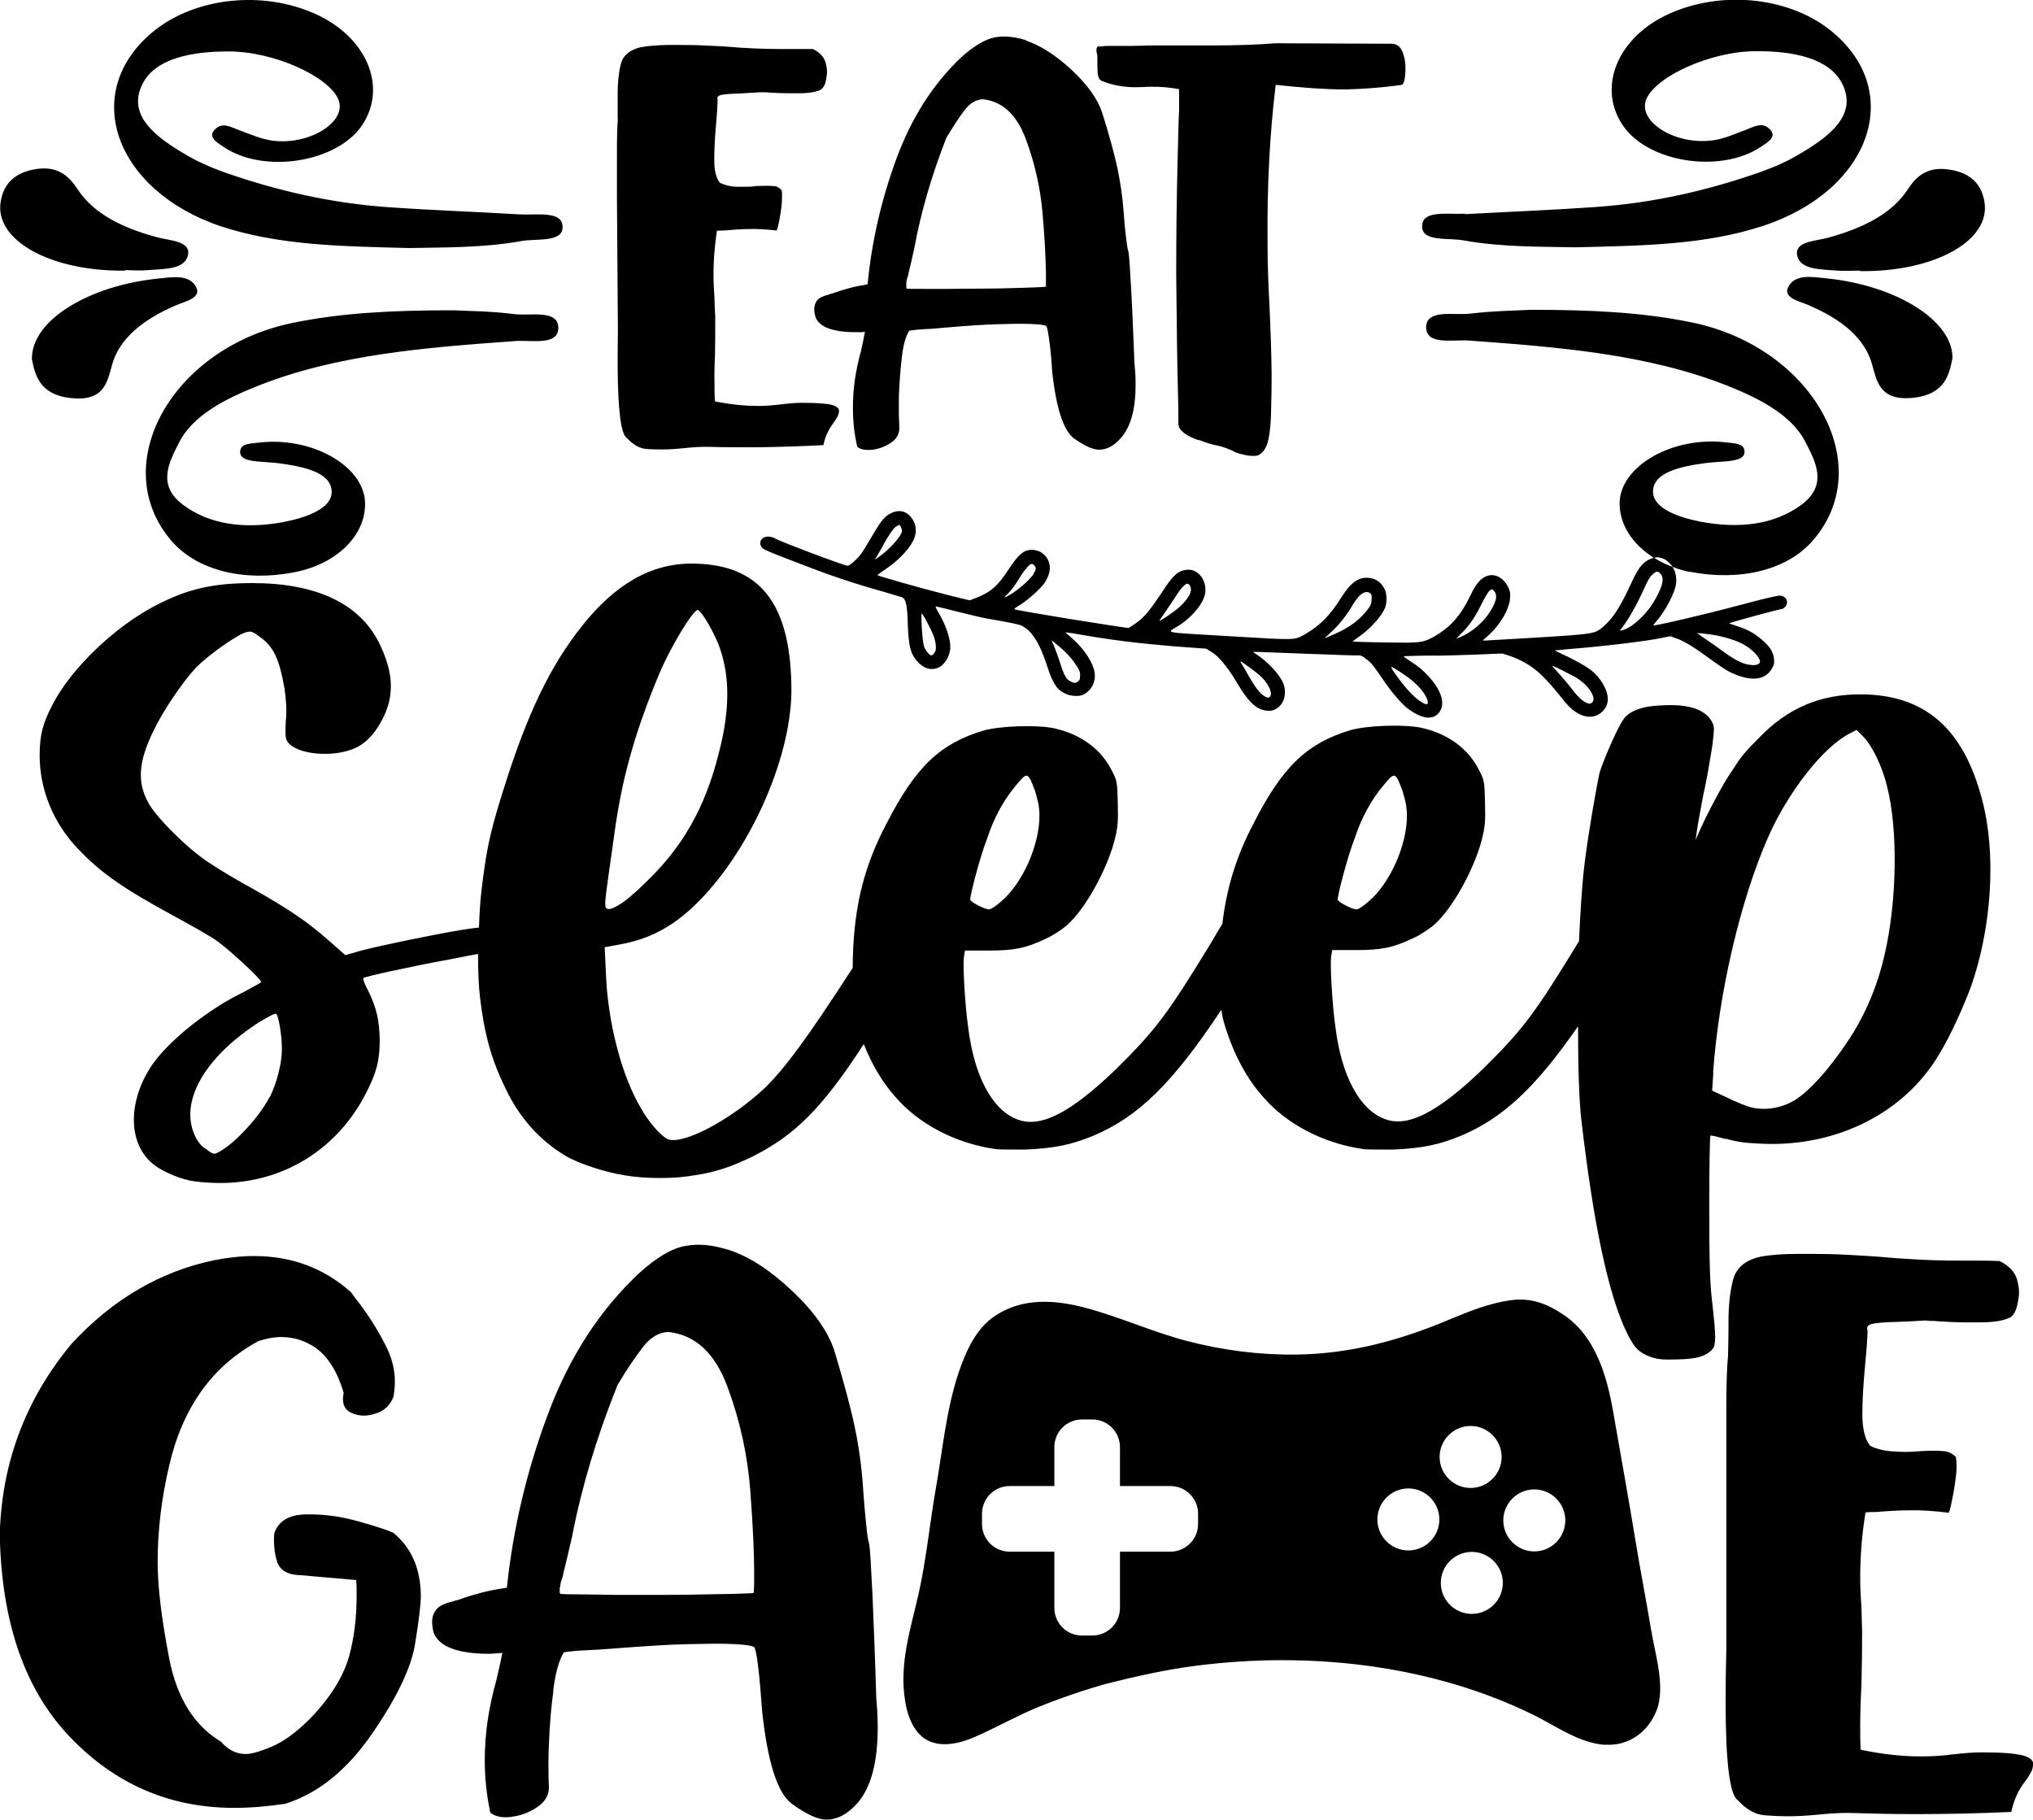 <?xml version="1.0" encoding="UTF-8"?>
<svg xmlns="http://www.w3.org/2000/svg" id="Layer_2" data-name="Layer 2" viewBox="0 0 84.59 75.72">
  <g id="Layer_1-2" data-name="Layer 1">
    <path d="m23.02,70.33c.09-.73.24-1.26.44-1.58.21-.04.53-.07.96-.09.29-.01.62-.03.98-.06,1.45-.11,2.5-.18,3.15-.19.65-.01,1.04-.02,1.15-.02.97,0,1.53.05,1.68.14.05.06.11.34.17.85.06.5.11,1.11.16,1.81.23,2.14.64,3.43,1.25,3.87.61.44,1.08.65,1.42.65.46,0,.89-.23,1.29-.68.57-.65.85-1.7.85-3.15,0-.38-.02-.8-.06-1.24-.05-1.69-.11-3.13-.16-4.34-.06-1.2-.1-1.88-.13-2.04-.04-.11-.09-.39-.13-.84-.05-.45-.09-.95-.13-1.51-.05-.81-.16-1.63-.33-2.46-.17-.83-.46-1.91-.86-3.24-.26-.8-.84-1.63-1.75-2.49-.91-.86-1.78-1.43-2.63-1.71-.46-.14-.88-.22-1.27-.22-.19,0-.37.02-.56.05-.55.1-1.18.47-1.88,1.1-1.66,1.54-2.93,3.5-3.82,5.87-.89,2.37-1.46,4.78-1.72,7.25-.41.06-.77.13-1.07.21-.3.08-.61.17-.93.29-.09.02-.2.05-.31.09-.28.06-.48.16-.61.3-.12.14-.19.31-.19.52,0,.13.02.29.06.45.22.59.99.89,2.33.89l.34-.02.19-.02c-.07.38-.16.77-.25,1.15-.32,1.13-.48,2.23-.48,3.31,0,.75.08,1.48.23,2.19.16.12.36.19.62.19.08,0,.18,0,.28-.02.38-.05.73-.18,1.05-.4.32-.21.48-.48.49-.8-.01-.22-.02-.48-.02-.78s0-.66.02-1.04c.03-.78.09-1.53.19-2.26Zm.29-4.29c0-.12.03-.25.09-.4.14-.59.28-1.16.4-1.69.39-2.04,1.02-4.14,1.88-6.29l.03-.06c.37-.62.72-1.14,1.04-1.55.32-.41.67-.62,1.06-.63,1.13.12,1.95.89,2.47,2.31.52,1.41.83,2.85.94,4.31.11,1.46.16,2.61.16,3.43,0,.29,0,.56-.02.81-.23.02-.75.04-1.58.05-.82.02-1.61.03-2.35.03-.75,0-1.34,0-1.79,0l-1.21-.02c-.75,0-1.12-.01-1.12-.03,0-.01,0-.02-.02-.03,0-.05,0-.14,0-.26Zm48.48-18.67c.49.15.85.19,1.58.22,3.07.12,5.89-1.29,7.33-3.75.46-.75,1.02-2,1.32-2.82.85-2.44,1.05-5.48.46-7.72-.78-3-2.39-4.41-5.09-4.41-1.66,0-3.02.58-4.19,1.8-.61.61-.75.78-1.14,1.39-.32.44-1.07,1.85-1.36,2.53l-.15.34.05-.34c.02-.19.15-.88.27-1.53.15-.63.29-1.53.37-2,.1-.8.1-.85-.02-1.07-.29-.51-1-.73-2.09-.66-.78.02-1.36.24-1.58.58-.24.32-.85,1.73-1,2.24-.1.46-.44,2.34-.61,3.7-.1.76-.18,1.95-.24,3.28,0,0,0,0,0,.01-1.83,3-2.31,3.65-3.99,5.31-1.9,1.83-3.17,2.48-4.14,2.07-1.02-.41-1.75-1.8-2-3.77-.15-1.05-.22-2.58-.19-2.92l.05-.32h.97c1.1,0,1.56-.1,2.39-.49.27-.12.66-.37.88-.56.75-.66,1.63-2.24,1.97-3.48.15-.58.17-.8.15-1.58-.02-.85-.02-.95-.24-1.36-.44-.9-1.29-1.53-2.41-1.78-.73-.15-2.26-.1-2.95.1-1.8.54-2.83,1.51-4.04,3.9-.71,1.35-1.11,2.65-1.29,4.16-.13.21-.27.44-.44.74-1.83,3-2.31,3.65-3.99,5.31-1.9,1.83-3.17,2.48-4.14,2.07-1.02-.41-1.75-1.8-2-3.77-.15-1.05-.22-2.58-.19-2.92l.05-.32h.97c1.1,0,1.56-.1,2.39-.49.27-.12.66-.37.88-.56.75-.66,1.63-2.24,1.97-3.48.15-.58.17-.8.15-1.58-.02-.85-.02-.95-.24-1.36-.44-.9-1.29-1.53-2.41-1.78-.73-.15-2.26-.1-2.95.1-1.8.54-2.82,1.51-4.04,3.9-.98,1.86-1.38,3.63-1.39,5.97-1.9,2.94-2.82,4.18-3.67,5.01-1.44,1.34-3.39,2.36-4.02,2.12-.27-.12-.78-.68-1.12-1.29-.8-1.34-1.39-3.58-1.46-5.65l-.05-1.05.66-.12c1.19-.22,2.12-.71,3.04-1.58,2.26-2.14,4.04-6.06,4.07-8.94,0-3.48-1.17-5.16-3.77-5.31-1.78-.12-3.29.63-4.72,2.31-1.36,1.63-2.31,3.48-3.29,6.45-.73,2.27-.88,2.9-1.1,4.7-.06.45-.1,1.04-.12,1.67-.24.03-.49.06-.78.11-1.29.22-3.17.61-4.12.85l-.66.19-.66-.58c-.9-.8-1.7-1.34-3.17-2.17-.68-.37-1.53-.88-1.88-1.12-.88-.58-2.22-1.92-2.51-2.51-.44-.83-.39-1.66.22-2.92.39-.83,1.24-2.09,1.8-2.68.51-.51,1.61-1.29,2.02-1.44.24-.07.29-.07.58.15.61.41.85.93,1.07,2.19.07.51.1.9.05,1.36-.02.49-.02.68.05.8.32.58,1.95.73,2.87.29.49-.24.85-.66,1.17-1.32.44-.95.37-1.88-.22-3.07-.83-1.63-2.63-2.46-5.26-2.46-1.63,0-2.7.24-4.02.93-1.7.88-3.51,2.61-4.29,4.12-.41.78-.54,1.27-.54,2.12,0,1.41.56,2.8,1.58,3.87.95,1,1.83,1.63,4.04,2.83.68.37,1.51.83,1.8,1.05.51.37,1.8,1.56,1.8,1.68,0,.02-.32.19-.68.39-1.53.73-3.17,2.05-3.87,3.07-1,1.49-1,3.21,0,4.07.32.29,1.02.61,1.58.73.24.05.8.1,1.22.1,2.63.02,4.94-1.39,6.14-3.8.41-.8.54-1.31.54-2.17-.02-.8-.12-1.29-.49-2.05-.15-.27-.22-.49-.19-.51.12-.07,1.88-.46,3.73-.8.41-.08.75-.15,1.04-.2,0,.7.03,1.36.08,1.79.19,1.61.49,2.63,1.07,3.82.58,1.22,1.44,2.17,2.51,2.8.54.32,1.66.68,2.44.8.85.15,2.12.15,2.9,0,.88-.12,1.63-.39,2.46-.8,1.71-.87,2.85-1.97,4.59-4.66.33.83.77,1.59,1.3,2.18.97,1.14,2.51,1.95,4.19,2.19.12.02.66.02,1.22.02,1.17-.05,1.92-.19,2.85-.58,1.85-.78,3.28-2.16,5.32-5.24.03.26.08.45.16.71.34,1.1.88,2.14,1.56,2.9.97,1.14,2.51,1.95,4.19,2.19.12.02.66.02,1.22.02,1.17-.05,1.92-.19,2.85-.58,1.7-.72,3.06-1.95,4.86-4.55,0,1.61.04,3.07.14,3.92.51,4.38,1.14,7.33,1.92,8.89.29.58.49.78.97.95.29.1.51.12,1.12.1.78-.02,1.14-.12,1.41-.39.19-.19.19-.51.02-2-.1-.83-.12-1.78-.12-3.97,0-1.61.02-2.92.05-2.95.02-.02.32.05.66.15Zm-.51-2.75c.24-3.34,1.14-7.18,2.29-9.79.83-1.88,2.29-3.75,3.39-4.31l.29-.15.27.27c.37.37.8,1.24,1,2.09.46,1.8.41,4.77-.1,6.97-.27,1.22-.73,2.31-1.29,3.24-.9,1.44-1.95,2.61-2.61,2.92-.51.27-1.14.34-1.63.22-.22-.05-.68-.24-1.02-.41l-.63-.29.05-.76Zm-14.93-9.69c.29-.9.71-1.66,1.22-2.26.46-.56.49-.56.78.22.12.39.19.66.19,1.05,0,1.24-.71,2.83-1.61,3.58-.19.17-.41.32-.49.32-.22-.02-.78-.32-.78-.41,0-.22.41-1.78.68-2.48Zm-15.29,0c.29-.9.71-1.66,1.22-2.26.46-.56.49-.56.78.22.12.39.19.66.19,1.05,0,1.24-.71,2.83-1.61,3.58-.19.17-.41.32-.49.32-.22-.02-.78-.32-.78-.41,0-.22.41-1.78.68-2.48Zm-15.88,2.65c.02-.39.17-1.34.44-3.29.32-2.12.85-3.95,1.8-6.23.44-1.07,1.41-2.68,1.61-2.68.15,0,.76,1.07.93,1.61.41,1.19.41,2.58-.05,4.34-.58,2.31-1.51,3.92-3.07,5.41-.39.39-.85.78-1.07.9q-.63.39-.58-.05Zm-13.98,8.09c-.39.78-1.44,1.92-2.09,2.26-.22.12-.24.1-.58-.15-.17-.1-.34-.34-.41-.51-.68-1.41.39-3.29,2.68-4.75.49-.29.68-.39.71-.32.1.17.22.93.22,1.44,0,.61-.22,1.44-.51,2.02Zm57.59-22.45c-.34.08-.58.33-.83.86-.53,1.15-.78,1.55-1.17,1.92-.34.32-.43.35-1.38.43-.63.05-2.49.16-3.58.22h-.14s.24-.21.24-.21c.5-.46.86-1.07.9-1.54.02-.22,0-.29-.06-.44-.17-.37-.49-.58-.81-.52-.31.07-.52.29-.78.84-.4.83-.82,1.31-1.5,1.7-.39.22-.53.25-1.14.26-.6,0-2.25-.03-2.26-.05,0,0,.12-.1.28-.21.46-.32.91-.82,1.07-1.19.08-.19.08-.55,0-.74-.14-.31-.38-.49-.71-.51-.41-.03-.74.22-1.13.85-.43.69-.88,1.15-1.46,1.48-.5.28-.3.27-3.18.1-2.87-.17-2.61-.12-2.15-.41.51-.31.95-.8,1.1-1.21.13-.35.03-.75-.23-.98-.18-.16-.38-.2-.63-.14-.26.07-.47.27-.77.73-.62.94-.87,1.25-1.28,1.52l-.23.15-.3-.04c-.3-.04-.57-.09-2.23-.35-1.09-.18-2.16-.36-2.22-.39-.03-.01.05-.07.2-.16.31-.18.87-.68,1.04-.92.07-.1.16-.27.19-.38.16-.48-.15-.97-.65-1.01-.37-.03-.61.17-1.05.85-.4.62-.71.9-1.26,1.12l-.33.13-.86-.21c-1.08-.27-2.98-.81-2.98-.84,0-.01.13-.11.28-.21.53-.34,1.02-.84,1.21-1.23.17-.34.13-.71-.1-.98-.24-.29-.57-.32-.93-.1-.22.15-.34.3-.77,1.04-.31.53-.4.66-.61.86-.16.15-.27.23-.32.23-.17-.01-2.76-.99-3.01-1.13-.18-.11-.42-.11-.53-.01-.12.1-.13.25-.03.38.06.08.29.18,1.26.55,1.64.64,2.48.92,3.8,1.29.39.12.75.22.79.24.14.07.2.33.22,1.05.03.94.11,1.28.38,1.59.28.32.58.41.89.28.26-.11.48-.47.5-.81.02-.36-.17-.93-.47-1.45-.1-.16-.16-.29-.13-.29.02,0,.43.1.9.22.47.12.96.23,1.09.26.13.02.53.1.89.16.62.12.66.13.85.26.34.24.63.74.91,1.61.23.72.42.99.79,1.14.19.08.48.1.63.05.43-.15.66-.64.51-1.1-.13-.43-.51-.95-.98-1.34-.11-.09-.2-.17-.19-.18,0,0,.14.02.3.04,1.57.28,2.65.41,4.19.54l1.36.1.18.11c.31.17.7.64,1.07,1.26.51.87.85,1.18,1.29,1.21.17.01.24,0,.37-.08.33-.18.46-.65.29-1.07-.15-.37-.7-.95-1.18-1.24-.04-.03-.07-.05-.07-.06.01,0,1,.03,2.21.08,1.2.05,2.2.08,2.22.07.05-.03.36.19.51.36.08.09.27.36.42.58.35.53.82,1.09,1.1,1.29.56.41,1,.47,1.26.17.3-.35.14-.93-.43-1.54-.26-.28-.41-.4-.78-.64-.14-.09-.25-.17-.24-.18.02-.02,1.09-.04,1.46-.03.15,0,.81-.02,1.45-.04l1.18-.05.32.1c.18.06.48.19.66.3.5.29.85.63,1.63,1.61.53.65,1.16.81,1.58.39.22-.22.27-.53.13-.88-.11-.28-.3-.55-.54-.76-.21-.19-.78-.51-1.27-.73-.19-.09-.33-.16-.32-.16.02,0,.26-.02.54-.05,1.44-.11,3.32-.34,3.93-.47l.34-.07.22.08c.32.11.71.34,1.23.72.77.56.93.66,1.25.79.73.3,1.26.21,1.52-.23.09-.15.1-.22.1-.36-.02-.32-.16-.56-.52-.86-.3-.26-.57-.41-.97-.54-.18-.06-.36-.12-.38-.13-.05-.02,2.09-.6,2.19-.6.03,0,.09-.04.13-.08.18-.2.06-.46-.21-.48-.1,0-.68.13-1.72.41-1.42.38-3.52.87-3.55.83,0,0,.05-.08.12-.16.31-.33.71-1.05.81-1.47.05-.19.03-.49-.06-.68-.02-.04-.05-.08-.08-.13-.28-.1-.54-.23-.77-.38-.01,0-.02,0-.04,0Zm-32.04-.55c.25-.43.4-.65.49-.73.07-.05.15-.1.16-.1.06,0,.13.16.13.25-.01.21-.54.8-.99,1.1l-.14.1.36-.62Zm2.17,4.41c-.03.09-.12.19-.17.19-.07,0-.26-.23-.3-.37-.05-.16-.1-.64-.11-1.1,0-.16,0-.28.01-.28.04,0,.37.62.47.87.11.27.15.55.1.71Zm2.97-2.33c.18-.18.33-.37.54-.72.1-.17.25-.36.32-.44.14-.15.2-.16.29-.06.08.09.08.15-.03.34-.15.27-.8.81-1.16.97-.08.03-.07.02.04-.09Zm2.91,2.95c.13.22.15.28.14.43,0,.15-.03.18-.11.24-.09.06-.1.06-.25,0-.21-.09-.31-.26-.48-.82-.08-.25-.2-.56-.25-.69-.06-.12-.1-.22-.1-.22,0,0,.12.09.26.21.36.29.62.58.79.87Zm3.45-1.9c.1-.13.6-.87.74-1.09.09-.14.21-.29.27-.34.12-.11.19-.11.25,0,.13.21-.04.53-.45.9-.26.23-.89.64-.81.54Zm4.21,2.34c.28.27.47.62.41.79-.04.12-.13.13-.28.02-.19-.12-.36-.36-.62-.8-.11-.2-.24-.42-.29-.5-.05-.07-.08-.13-.06-.13.05,0,.69.48.85.63Zm2.67-1.6l.28-.26c.31-.29.62-.67.88-1.12.11-.18.24-.35.33-.42.15-.12.29-.14.4-.05.05.04.06.1.05.26-.01.18-.03.23-.15.39-.34.45-.78.78-1.39,1.04l-.39.17Zm4.2,2.44c.09.17.11.32.03.32-.14,0-.5-.27-.76-.57-.24-.26-.62-.77-.7-.94-.04-.08.02-.05.36.17.52.33.89.68,1.07,1.02Zm1.44-2.47c-.08.03-.16.06-.17.06-.01,0,.09-.1.22-.23.3-.29.55-.65.81-1.18.12-.24.26-.48.31-.54.12-.13.14-.13.23-.03.14.18.11.39-.14.81-.27.46-.75.88-1.25,1.1Zm4.74,1.64c.3.17.57.42.7.65.12.23.13.36.02.44-.06.05-.09.05-.2.01-.18-.07-.39-.27-.64-.6-.12-.16-.35-.43-.52-.62-.17-.18-.3-.33-.28-.33.04,0,.7.33.92.45Zm5.41-1.78c.54.04,1.25.23,1.62.44.37.2.7.55.69.72,0,.1-.15.16-.35.14-.32-.02-.66-.18-1.19-.57-.26-.19-.62-.44-.78-.55l-.3-.21.29.02Zm-1.83-2.5c.16.18.11.46-.18,1-.22.39-.39.61-.72.92-.27.25-.51.39-.72.44-.08.02-.08.02-.02-.06.3-.38.61-.91,1.02-1.81.1-.23.19-.37.29-.46.16-.15.22-.15.33-.03Zm14.58,51.52c-1.32.06-2.64.09-3.96.09-.93,0-1.86-.02-2.8-.05-.43,0-.88.03-1.35.08-.41.04-.81.06-1.2.06-.23,0-.54-.01-.93-.04-.39-.03-.77-.24-1.12-.63-.34-.2-.51-1.59-.51-4.16,0-.63.01-1.33.03-2.1v-7.71c0-.7,0-1.53,0-2.46,0-.94.03-1.62.07-2.04.01-.4.02-.79.02-1.17v-.28c0-.65.06-1.23.19-1.73.13-.5.51-.82,1.13-.96.41-.08.95-.12,1.62-.12h.5c.49,0,.99.01,1.52.04.53.03.92.05,1.18.07,1.21.11,2.34.17,3.39.17h.48c.5,0,.92,0,1.27.02.39.19.64.45.73.78.05.19.08.37.08.54,0,.13-.03.31-.08.53-.05.22-.14.38-.26.48-.28.15-.71.22-1.29.22h-.58c-.35,0-.8-.02-1.34-.06-.12,0-.24,0-.34-.02-.47.03-.86.05-1.18.06-.5.01-.84.04-1.03.08-.15.03-.22.09-.22.19,0,.03,0,.06.02.09-.02.49-.06.98-.11,1.49-.07.74-.11,1.4-.11,2s.11,1.05.33,1.31c.31.15.65.22,1.01.23.15.01.28.02.42.02.22,0,.43-.01.64-.03.18-.01.34-.02.48-.02.16,0,.33,0,.52.02.19.02.35.1.49.24.02.1.03.22.03.34,0,.09,0,.23-.02.4-.02.18-.05.39-.09.65-.05.26-.09.48-.13.65-.04.18-.07.27-.09.28-.59-.07-1.12-.11-1.58-.1-.46,0-.94.03-1.44.07-.15,0-.29,0-.44.02-.15.92-.22,1.83-.22,2.72,0,.39.02.79.05,1.18.01.36.02.71.03,1.06,0,.79-.01,1.53-.03,2.24-.03.56-.05,1.14-.05,1.74,0,.31,0,.62.02.93.89.19,1.73.28,2.52.28.47,0,.92-.03,1.35-.09.46-.05.85-.08,1.18-.08.85,0,1.43.05,1.74.14.26.08.39.2.39.34,0,.02-.01.08-.03.19-.02.1-.12.28-.31.54-.28.36-.47.78-.57,1.26ZM6.43,1.27C8.16-.11,10.93-.4,13.1.57c2.16.96,3.04,3.05,1.96,4.65-1.05,1.54-4.06,2.02-5.73.91-.33-.22-.72-.44-.36-.77.31-.29.66-.06.99.06.44.16.89.36,1.36.43,1.56.21,3.14-.79,2.76-1.71-.4-.96-2.68-2-4.57-2-1.52,0-3.04.28-3.58,1.35-.67,1.33.58,2.25,1.95,3.03.44.25.93.46,1.43.64,2.16.76,4.43,1.29,6.84,1.46,1.82.13,3.65.19,5.47.3.66.04,1.69-.15,1.78.43.12.77-1.06.56-1.71.68-1.6.29-3.25.26-4.67.29-2.81-.07-5.4-.11-7.82-.9C4.72,7.91,3.3,3.77,6.43,1.27Zm39.29.68c.09-.02.22-.04.38-.04.1,0,.21,0,.32,0,.2,0,.44,0,.7,0,.29,0,.6-.02.94-.02.33,0,.67,0,1.04,0,.49,0,.97,0,1.43,0,.92,0,1.77-.03,2.55-.09l4.87.02c.22.03.36.17.44.43.06.19.09.38.09.58,0,.07,0,.18-.02.35-.01.16-.05.28-.12.35l-.39.05c-.56.07-1.2.12-1.93.14h-.11c-.71,0-1.65-.06-2.83-.19-.25,2.05-.36,4.22-.34,6.51,0,.87.03,1.76.08,2.67.05,1.04.08,1.99.09,2.83,0,.31,0,.81-.02,1.48-.01.68-.07,1.17-.17,1.47-.1.26-.24.42-.43.47-.04,0-.1.01-.17.01-.18,0-.41-.05-.69-.14-.28-.15-.56-.25-.82-.3-.2-.04-.43-.11-.68-.21-.08-.01-.2-.05-.35-.12-.15-.07-.28-.15-.39-.25-.11-.1-.16-.21-.16-.33v-.26c0-.23,0-.6-.02-1.12-.03-1.2-.05-2.81-.07-4.83,0-1.67.02-3.14.05-4.4.03-1.26.05-2.06.07-2.41v-.89c-.38-.07-.78-.11-1.17-.1-.1,0-.2,0-.3.01-.11,0-.22.01-.32.01-.54,0-1.03-.09-1.46-.28-.08-.05-.12-.16-.14-.32,0-.11-.01-.22-.01-.34v-.16c0-.11,0-.2-.01-.27-.02-.07-.03-.12-.03-.17,0-.1.04-.17.13-.19Zm-3.03-.28c-.33-.1-.64-.15-.92-.15-.13,0-.27.01-.4.04-.39.08-.84.35-1.35.8-1.19,1.12-2.09,2.53-2.72,4.24-.63,1.71-1.03,3.45-1.2,5.23-.3.05-.55.1-.77.16-.22.06-.44.13-.67.21-.07.02-.14.04-.22.07-.2.05-.35.12-.43.22-.09.1-.13.23-.13.38,0,.1.02.21.05.32.16.42.72.63,1.68.63h.25s.13-.02.13-.02c-.05.28-.11.55-.17.83-.23.81-.34,1.61-.33,2.38,0,.54.06,1.06.18,1.58.11.09.26.13.45.13.06,0,.13,0,.2-.01.28-.04.53-.14.75-.29.23-.15.34-.35.35-.58,0-.16-.01-.34-.02-.56,0-.22,0-.47,0-.75.02-.56.06-1.1.12-1.63.06-.53.16-.91.31-1.14.15-.03.38-.05.69-.07.21,0,.44-.03.7-.05,1.04-.09,1.8-.14,2.27-.15.47-.01.75-.02.83-.02.7,0,1.1.03,1.21.09.04.04.08.25.13.61.05.36.09.8.12,1.3.17,1.54.48,2.47.92,2.78.44.31.78.46,1.03.46.33,0,.64-.17.92-.5.41-.47.61-1.23.6-2.27,0-.28-.02-.57-.05-.89-.05-1.22-.09-2.25-.14-3.12-.05-.86-.08-1.35-.11-1.46-.03-.08-.06-.28-.1-.6-.04-.32-.07-.68-.1-1.08-.04-.58-.13-1.17-.25-1.77-.13-.6-.34-1.38-.64-2.33-.19-.57-.61-1.17-1.27-1.78-.66-.61-1.29-1.02-1.9-1.22Zm.82,10.26c-.16.02-.54.03-1.13.05-.59.02-1.16.03-1.69.03-.54,0-.97.01-1.29.01h-.87c-.54,0-.81,0-.81-.02,0,0,0-.01-.01-.02,0-.04,0-.1,0-.18,0-.09.02-.18.06-.29.1-.43.2-.83.28-1.22.27-1.47.71-2.98,1.32-4.54l.02-.04c.27-.45.51-.82.74-1.12.23-.3.48-.45.76-.46.81.08,1.41.63,1.79,1.65.38,1.02.61,2.05.7,3.1.09,1.05.13,1.87.14,2.47,0,.21,0,.4,0,.58Zm-17.81-6.98c0-.29,0-.57,0-.84v-.2c0-.47.04-.88.13-1.24.09-.36.36-.59.81-.7.3-.06.69-.09,1.16-.1h.36c.35,0,.72,0,1.1.02.38.02.66.03.85.04.87.08,1.69.11,2.44.11h.35c.36,0,.66,0,.92,0,.28.13.46.32.53.56.04.13.06.26.06.39,0,.1-.02.22-.05.38s-.1.27-.19.35c-.2.11-.51.16-.93.16-.03,0-.17,0-.42,0-.25,0-.57-.01-.97-.04-.09,0-.17,0-.25,0-.34.02-.62.04-.85.05-.36.01-.6.03-.74.06-.1.02-.16.07-.16.14,0,.02,0,.04.01.07-.01.35-.04.71-.07,1.07-.05.53-.07,1.01-.07,1.44,0,.44.08.75.24.94.22.1.47.16.73.16.1,0,.21,0,.3,0,.16,0,.31,0,.46-.03.13,0,.24-.01.35-.01.11,0,.24,0,.37.01.14,0,.26.07.35.17.02.07.02.16.02.25,0,.07,0,.16-.01.29-.01.13-.03.28-.06.47-.03.19-.06.34-.09.47-.03.13-.05.19-.07.2-.43-.05-.8-.07-1.14-.06-.33,0-.68.03-1.03.06-.1,0-.21,0-.31.01-.1.66-.15,1.32-.14,1.96,0,.28.02.57.04.85,0,.26.02.51.03.76,0,.57,0,1.1-.01,1.61-.02.4-.03.82-.02,1.25,0,.22,0,.45.02.67.64.13,1.25.19,1.81.19.34,0,.66-.03.97-.07.33-.04.61-.06.85-.06.61,0,1.03.03,1.25.09.19.06.28.14.28.24,0,.02,0,.06-.02.13-.01.07-.09.21-.22.39-.2.26-.34.57-.41.91-.95.05-1.9.08-2.85.09-.67,0-1.34,0-2.01-.02-.31,0-.63.02-.97.06-.3.03-.59.05-.86.05-.16,0-.39,0-.67-.02-.28-.02-.55-.17-.81-.45-.25-.14-.38-1.14-.39-2.99,0-.45,0-.96.01-1.51l-.04-5.55c0-.51,0-1.1,0-1.77,0-.67.01-1.17.04-1.47ZM5.2,11.26c-3.1.04-5.45-1.27-5.17-2.88.11-.65.49-1.2,1.5-1.35.92-.13,1.36.34,1.69.83.67,1.03,1.86,1.62,3.31,2.01.55.15,1.42.15,1.29.75-.14.61-1,.56-1.67.62-.31.03-.63,0-.94,0Zm61.58,61.33c.99.07,1.8-.53,2.15-1.43.38-.97-.07-2.36-.23-3.35-.19-1.14-.41-2.27-.6-3.41-.31-1.89-.65-3.78-.98-5.67-.26-1.48-.73-3.12-2.04-4.01-.7-.48-1.39-.74-2.23-.62-.87.12-1.69.45-2.49.78-2.07.88-4.16,1.45-6.42,1.48-1.54.02-3.08-.18-4.57-.57-1.44-.38-2.79-1-4.22-1.38-1.26-.33-2.58-.42-3.72.32-.81.52-1.24,1.49-1.54,2.37-.53,1.59-.67,3.25-.96,4.88-.25,1.44-.39,2.92-.71,4.34-.34,1.49-.81,2.9-.56,4.45.08.51.25,1.03.61,1.4.6.61,1.54.42,2.24.12.52-.22,1.02-.48,1.53-.73.38-.19.76-.37,1.15-.53.94-.38,1.9-.71,2.87-.98,1.24-.31,2.48-.59,3.76-.75.14-.02.28-.03.42-.05,4.56-.51,9.44.07,13.58,2.11.95.47,1.88,1.16,2.97,1.24Zm-16.93-9.18c0,.64-.52,1.15-1.15,1.15h-2.1v2.34c0,.64-.52,1.15-1.15,1.15h-.43c-.64,0-1.15-.52-1.15-1.15v-2.34h-1.86c-.64,0-1.15-.52-1.15-1.15v-.43c0-.64.52-1.15,1.15-1.15h1.86v-1.62c0-.64.52-1.15,1.15-1.15h.43c.64,0,1.15.52,1.15,1.15v1.62h2.1c.64,0,1.15.52,1.15,1.15v.43Zm8.75,1.1c-.71,0-1.29-.58-1.29-1.29s.58-1.29,1.29-1.29,1.29.58,1.29,1.29-.58,1.29-1.29,1.29Zm2.59-5.18c.71,0,1.29.58,1.29,1.29s-.58,1.29-1.29,1.29-1.29-.58-1.29-1.29.58-1.29,1.29-1.29Zm.05,7.82c-.71,0-1.29-.58-1.29-1.29s.58-1.29,1.29-1.29,1.29.58,1.29,1.29-.58,1.29-1.29,1.29Zm1.31-3.89c0-.71.58-1.29,1.29-1.29s1.29.58,1.29,1.29-.58,1.29-1.29,1.29-1.29-.58-1.29-1.29ZM7.47,18.38c-.44.85-.95,1.8.14,2.62,1.15.86,2.63,1.01,4.19.72.93-.18,1.99-.55,2-1.24.01-.82-1.14-1.06-2.16-1.2-.31-.04-.63-.05-.94-.08-.39-.04-.77-.12-.7-.47.06-.28.42-.27.73-.31,2.21-.28,4.41.95,4.46,2.49.04,1.36-1.18,2.56-2.94,2.9-2.1.41-4.05-.08-5.1-1.29-2.73-3.14-.02-8.06,5.05-9.09,2.01-.41,4.09-.52,6.65-.52.54.03,1.56.03,2.55.16.66.08,1.81-.2,1.83.55.02.78-1.11.52-1.79.57-3.72.27-7.42.55-10.75,1.88-1.4.56-2.67,1.24-3.23,2.32Zm-6.14-3.48c0-1.57,2.36-3.02,5.26-3.31.56-.06,1.21-.17,1.52.27.37.53-.39.67-.83.86-1.35.59-2.32,1.37-2.62,2.47-.2.72-.33,1.53-1.73,1.37-1.29-.14-1.48-.97-1.61-1.66Zm8.41,60.32c-2.68,0-4.96-.99-6.84-2.96-1.88-1.97-2.84-4.78-2.91-8.42.08-2.97,1.07-5.61,2.97-7.91,1.71-1.86,3.7-3.03,5.97-3.5.57-.11,1.12-.17,1.65-.17,1.55,0,2.9.5,4.03,1.51.05.07.1.14.14.2.5.62.93,1.29,1.29,2,.26.5.39,1,.39,1.51,0,.21-.02.42-.06.64-.13.35-.39.59-.76.7-.16.05-.31.08-.47.08-.19,0-.36-.04-.53-.12-.23-.1-.34-.3-.34-.58,0-.07.01-.16.03-.25-.31-1.04-.79-1.71-1.45-2.04-.36-.19-.75-.28-1.15-.28-.3,0-.62.06-.95.17-1.92,1.04-3.15,2.76-3.71,5.18-.32,1.36-.48,2.69-.48,4.01,0,1.03.16,2.36.48,4.01.32,1.65,1.04,2.8,2.16,3.47.29.34.63.51,1.03.51.23,0,.58-.1,1.06-.3.48-.2,1-.57,1.56-1.12.88-.9,1.45-1.8,1.69-2.7.2-.74.3-1.57.3-2.5,0-.21,0-.41-.02-.62l-2.3-.2c-.53-.01-.85-.19-.98-.53-.09-.27-.14-.57-.14-.9,0-.11,0-.23.02-.34.19-.5.62-.75,1.31-.76h.19c.62,0,1.27.09,1.96.28.68.19,1.18.35,1.48.48.77.63,1.15,1.52,1.15,2.66,0,.32-.08.98-.24,1.97-.16.99-.76,2.25-1.8,3.75-1.04,1.51-2.24,2.47-3.6,2.9-.74.11-1.44.17-2.11.17ZM77.39,11.26c-.31,0-.63.02-.94,0-.67-.06-1.53-.02-1.67-.62-.13-.6.74-.6,1.29-.75,1.45-.4,2.64-.99,3.31-2.01.32-.49.76-.96,1.69-.83,1.01.14,1.39.69,1.5,1.35.27,1.61-2.08,2.92-5.17,2.88Zm-2.1,1.45c-.44-.19-1.2-.32-.83-.86.31-.44.96-.33,1.52-.27,2.9.29,5.26,1.74,5.26,3.31-.13.69-.31,1.51-1.61,1.66-1.4.15-1.53-.65-1.73-1.37-.3-1.11-1.27-1.89-2.62-2.47Zm-4.96,11.09c-.26-.05-.5-.12-.73-.21-.11-.16-.29-.32-.43-.36-.18-.05-.2-.06-.35-.02-.9-.56-1.45-1.4-1.43-2.31.05-1.54,2.25-2.77,4.46-2.49.31.04.67.03.73.31.07.35-.31.43-.7.47-.31.03-.63.04-.94.08-1.03.14-2.18.39-2.16,1.2.01.69,1.07,1.06,2,1.24,1.56.29,3.04.14,4.19-.72,1.09-.82.58-1.77.14-2.62-.56-1.08-1.83-1.76-3.23-2.32-3.34-1.32-7.04-1.61-10.75-1.88-.67-.05-1.81.21-1.79-.57.02-.75,1.17-.47,1.83-.55.99-.12,2.01-.13,2.55-.16,2.56,0,4.64.11,6.65.52,5.07,1.03,7.79,5.96,5.05,9.09-1.05,1.21-3,1.7-5.1,1.29Zm-9.37-14.89c1.82-.1,3.65-.17,5.47-.3,2.41-.17,4.68-.7,6.84-1.46.5-.18,1-.39,1.43-.64,1.37-.78,2.62-1.7,1.95-3.03-.54-1.07-2.06-1.36-3.58-1.35-1.88,0-4.17,1.04-4.57,2-.38.92,1.19,1.92,2.76,1.71.48-.06.92-.27,1.36-.43.33-.12.68-.35.99-.06.36.33-.03.55-.36.77-1.68,1.11-4.69.64-5.73-.91-1.08-1.6-.2-3.69,1.96-4.65,2.18-.97,4.95-.68,6.68.7,3.13,2.5,1.71,6.64-2.78,8.13-2.41.8-5.01.83-7.82.9-1.42-.03-3.07,0-4.67-.29-.65-.12-1.83.09-1.71-.68.09-.58,1.12-.39,1.78-.43Z"></path>
  </g>
</svg>
